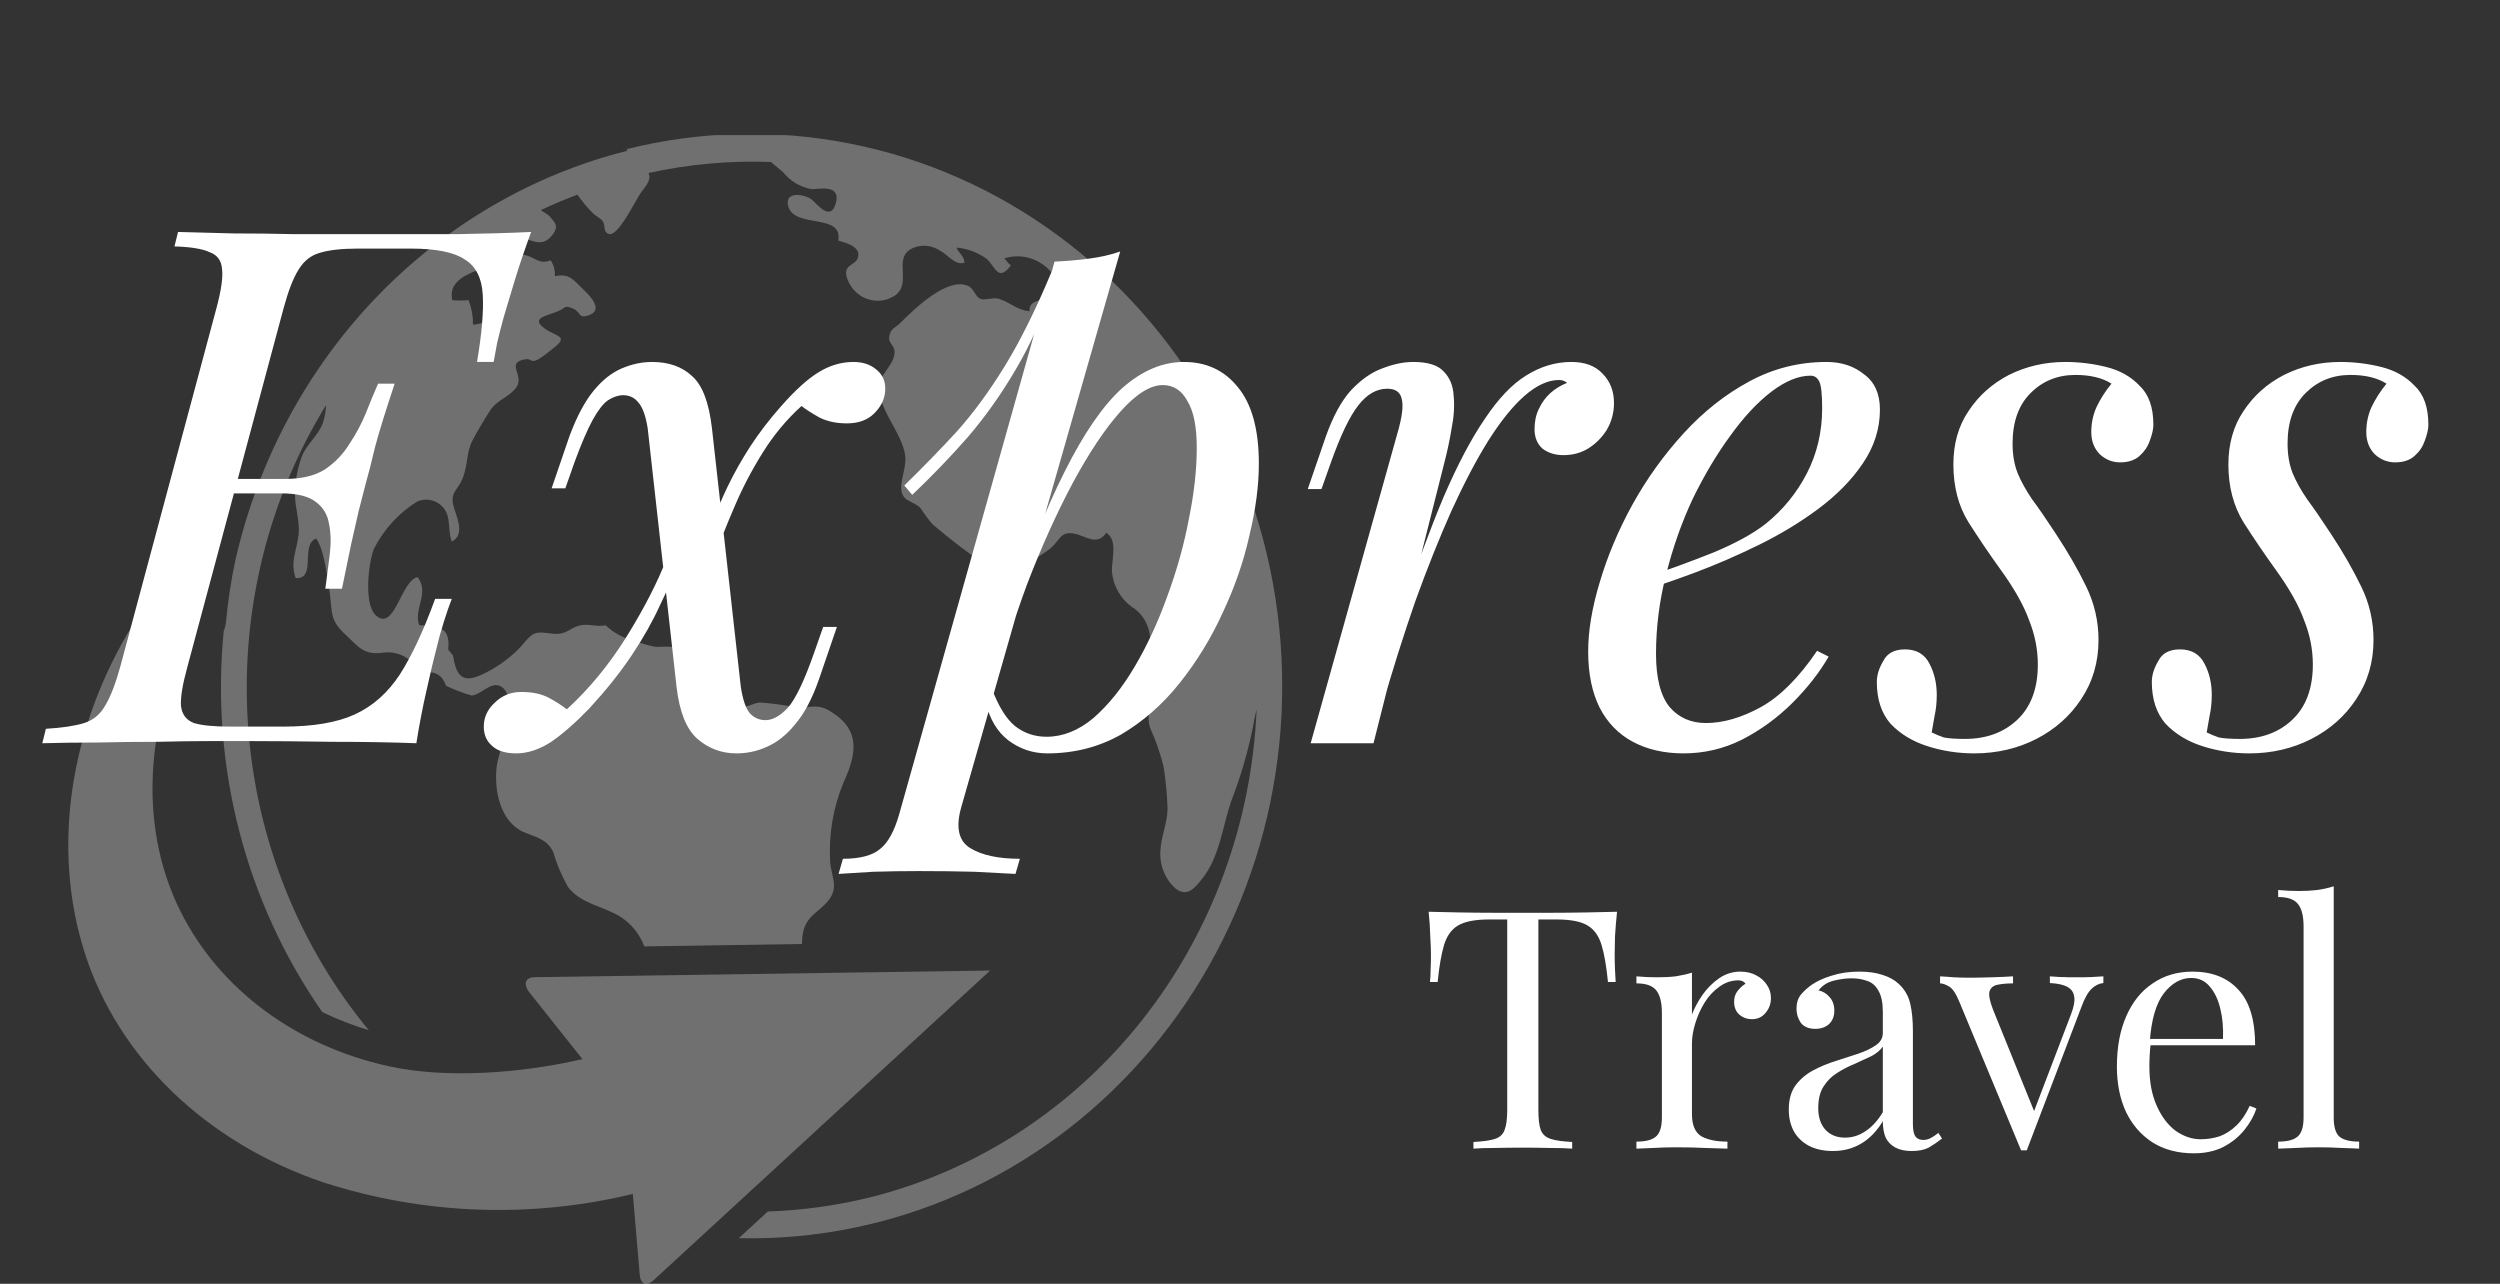 <svg width="37" height="19" viewBox="0 0 37 19" fill="none" xmlns="http://www.w3.org/2000/svg">
<rect x="0" y="0" width="37" height="19" fill="#333333" stroke="none"/>
<g clip-path="url(#clip0_27_1480)">
<path d="M9.286 2.231C7.876 2.585 6.589 3.338 5.565 4.405C4.541 5.473 3.822 6.814 3.486 8.28C3.42 8.587 3.373 8.897 3.344 9.211C3.339 9.253 3.329 9.294 3.312 9.333C3.113 11.337 3.632 13.347 4.77 14.979C4.992 15.087 5.222 15.176 5.458 15.247C4.427 13.999 3.803 12.443 3.676 10.803C3.549 9.164 3.925 7.524 4.75 6.121C4.774 6.077 4.8 6.037 4.826 5.998C4.822 6.086 4.806 6.172 4.78 6.256C4.71 6.449 4.546 6.563 4.47 6.748C4.401 6.932 4.366 7.128 4.366 7.326C4.366 7.509 4.438 7.714 4.42 7.903C4.396 8.142 4.29 8.307 4.376 8.556C4.692 8.573 4.438 8.059 4.68 7.97C4.806 8.153 4.842 8.546 4.88 8.772C4.92 9.086 4.88 9.175 5.116 9.395C5.304 9.57 5.382 9.697 5.658 9.661C5.765 9.644 5.876 9.661 5.973 9.711C6.071 9.762 6.151 9.842 6.202 9.942C6.402 9.942 6.524 9.942 6.602 10.15C6.723 10.208 6.849 10.256 6.978 10.293C7.114 10.293 7.28 10.056 7.432 10.171C7.688 10.362 7.382 11.101 7.352 11.338C7.308 11.685 7.4 12.155 7.742 12.311C7.916 12.39 8.088 12.406 8.186 12.606C8.239 12.788 8.313 12.963 8.406 13.127C8.606 13.385 8.924 13.406 9.188 13.572C9.346 13.675 9.468 13.827 9.536 14.007L11.87 13.971C11.868 13.896 11.878 13.821 11.898 13.749C11.966 13.541 12.126 13.491 12.256 13.333C12.424 13.125 12.3 12.976 12.286 12.749C12.263 12.348 12.332 11.946 12.486 11.577C12.686 11.143 12.728 10.8 12.306 10.538C12.106 10.407 12.022 10.476 11.784 10.47C11.605 10.434 11.425 10.41 11.244 10.397C11.138 10.409 11.086 10.463 10.984 10.461C10.882 10.459 10.888 10.401 10.796 10.426C10.658 10.463 10.534 10.811 10.372 10.649C10.282 10.559 10.412 10.214 10.372 10.073C10.332 9.932 10.19 9.628 10.002 9.574C9.903 9.569 9.805 9.569 9.706 9.574C9.606 9.556 9.507 9.528 9.412 9.491C9.245 9.455 9.089 9.373 8.962 9.254C8.832 9.283 8.726 9.229 8.594 9.254C8.462 9.279 8.412 9.362 8.28 9.379C8.148 9.395 8.024 9.333 7.906 9.379C7.828 9.41 7.734 9.549 7.674 9.607C7.518 9.761 7.338 9.887 7.142 9.979C6.842 10.121 6.756 10.008 6.704 9.701L6.634 9.614C6.672 9.248 6.456 9.277 6.204 9.252C6.116 9.019 6.362 8.776 6.18 8.541C5.936 8.589 5.838 9.36 5.562 9.107C5.38 8.938 5.454 8.323 5.534 8.122C5.682 7.833 5.903 7.591 6.174 7.423C6.243 7.393 6.319 7.387 6.391 7.406C6.463 7.425 6.528 7.469 6.574 7.529C6.676 7.671 6.624 7.841 6.686 8.016C6.886 7.916 6.762 7.66 6.72 7.519C6.648 7.282 6.774 7.27 6.852 7.066C6.93 6.862 6.898 6.696 6.998 6.509C7.074 6.364 7.168 6.208 7.258 6.069C7.348 5.929 7.51 5.886 7.622 5.759C7.794 5.568 7.464 5.375 7.768 5.318C7.878 5.3 7.84 5.381 7.968 5.318C8.042 5.271 8.113 5.218 8.18 5.161C8.438 4.967 8.228 4.986 8.06 4.861C7.846 4.703 8.09 4.678 8.26 4.606C8.382 4.552 8.346 4.514 8.474 4.564C8.602 4.614 8.552 4.714 8.694 4.672C8.964 4.595 8.71 4.358 8.628 4.279C8.486 4.144 8.428 4.04 8.212 4.088C8.218 4.005 8.196 3.922 8.15 3.853C7.972 3.924 7.908 3.793 7.75 3.772C7.492 3.739 7.578 3.93 7.512 4.09C7.446 4.25 7.252 4.279 7.218 4.469C7.184 4.658 7.288 4.784 7 4.805C7.002 4.681 6.979 4.557 6.934 4.442C6.854 4.45 6.774 4.45 6.694 4.442C6.628 4.155 6.928 4.053 7.13 3.974C7.332 3.895 7.374 3.621 7.572 3.527C7.77 3.434 7.972 3.735 8.172 3.482C8.284 3.338 8.206 3.292 8.132 3.199C8.112 3.176 8.028 3.13 8.004 3.11C8.18 3.026 8.362 2.95 8.546 2.881C8.614 2.978 8.689 3.069 8.772 3.153C8.816 3.199 8.882 3.222 8.922 3.276C8.962 3.33 8.922 3.438 9.012 3.463C9.156 3.502 9.412 2.945 9.494 2.839C9.576 2.733 9.644 2.646 9.596 2.561C10.192 2.43 10.801 2.375 11.41 2.397L11.59 2.549C11.697 2.681 11.846 2.77 12.01 2.8C12.122 2.8 12.45 2.721 12.37 3.008C12.29 3.295 12.086 3.008 12.006 2.947C11.894 2.871 11.606 2.827 11.666 3.053C11.758 3.388 12.478 3.149 12.406 3.56C12.508 3.592 12.702 3.637 12.704 3.768C12.704 3.941 12.476 3.887 12.53 4.097C12.551 4.169 12.588 4.236 12.638 4.292C12.688 4.348 12.749 4.391 12.817 4.418C12.886 4.445 12.959 4.456 13.032 4.449C13.105 4.443 13.175 4.419 13.238 4.379C13.522 4.188 13.184 3.799 13.528 3.664C13.59 3.641 13.656 3.632 13.722 3.639C13.787 3.647 13.85 3.669 13.906 3.706C14.026 3.764 14.136 3.937 14.274 3.887C14.274 3.793 14.186 3.745 14.156 3.664C14.319 3.678 14.475 3.737 14.608 3.835C14.736 3.959 14.776 4.176 14.962 3.926C14.922 3.905 14.888 3.845 14.864 3.824C14.993 3.783 15.131 3.783 15.26 3.826C15.388 3.868 15.502 3.95 15.584 4.061C16.006 4.585 15.2 4.288 15.238 4.606C15.054 4.593 14.944 4.469 14.776 4.421C14.696 4.396 14.576 4.452 14.506 4.421C14.436 4.39 14.414 4.275 14.336 4.236C14.028 4.082 13.522 4.583 13.32 4.784C13.264 4.838 13.196 4.859 13.17 4.942C13.124 5.084 13.236 5.09 13.24 5.21C13.24 5.383 13.056 5.512 13.024 5.659C12.946 6.013 13.356 6.391 13.398 6.752C13.42 6.96 13.266 7.216 13.382 7.359C13.432 7.421 13.562 7.45 13.626 7.523C13.679 7.605 13.737 7.684 13.8 7.758C14.056 7.977 14.323 8.181 14.6 8.371C14.669 8.421 14.751 8.449 14.835 8.453C14.919 8.457 15.002 8.437 15.076 8.394C15.239 8.321 15.394 8.231 15.538 8.124C15.696 7.991 15.69 7.86 15.896 7.897C16.06 7.926 16.238 8.09 16.372 7.885C16.55 7.993 16.45 8.286 16.456 8.456C16.465 8.56 16.496 8.661 16.546 8.752C16.597 8.842 16.666 8.92 16.748 8.98C16.831 9.03 16.9 9.102 16.948 9.189C16.996 9.276 17.022 9.374 17.022 9.474C17.043 9.697 17.051 9.922 17.048 10.146C17.048 10.366 16.962 10.561 17.02 10.769C17.104 10.953 17.171 11.144 17.22 11.341C17.253 11.547 17.273 11.755 17.28 11.964C17.28 12.172 17.184 12.379 17.174 12.587C17.166 12.693 17.183 12.8 17.222 12.898C17.261 12.996 17.322 13.083 17.4 13.152C17.57 13.279 17.678 13.152 17.8 12.995C18.05 12.677 18.094 12.232 18.222 11.856C18.363 11.494 18.472 11.12 18.548 10.738C18.56 10.657 18.58 10.576 18.598 10.497C18.527 12.183 17.931 13.8 16.898 15.104C15.866 16.407 14.453 17.326 12.874 17.722C12.379 17.843 11.873 17.913 11.364 17.93L10.934 18.325C12.052 18.351 13.163 18.129 14.192 17.674C15.222 17.218 16.145 16.54 16.902 15.684C17.659 14.829 18.232 13.815 18.582 12.711C18.932 11.608 19.051 10.439 18.932 9.283C18.813 8.128 18.458 7.012 17.891 6.01C17.324 5.008 16.558 4.144 15.643 3.474C14.729 2.804 13.688 2.345 12.589 2.127C11.49 1.908 10.36 1.936 9.272 2.208L9.286 2.231ZM7.914 14.462L14.654 14.364L9.668 18.952C9.568 19.041 9.48 19.006 9.468 18.869L9.366 17.67C7.857 18.036 6.281 17.978 4.8 17.504C3.042 16.914 1.746 15.644 1.254 14.102C0.762 12.56 1.024 10.777 1.968 9.242C2.311 8.682 2.721 8.17 3.188 7.719C3.058 8.194 2.97 8.681 2.926 9.173C2.872 9.273 2.82 9.381 2.772 9.474C2.112 10.863 2.094 12.338 2.674 13.493C3.254 14.649 4.384 15.478 5.748 15.779C6.61 15.97 7.72 15.883 8.62 15.675L7.82 14.669C7.744 14.551 7.782 14.464 7.914 14.462Z" fill="white" fill-opacity="0.3"/>
</g>
<path d="M23.932 13.494C23.919 13.619 23.909 13.742 23.902 13.86C23.899 13.976 23.897 14.065 23.897 14.128C23.897 14.207 23.899 14.281 23.902 14.351C23.905 14.42 23.909 14.481 23.912 14.534H23.798C23.775 14.303 23.744 14.121 23.704 13.989C23.664 13.854 23.595 13.756 23.496 13.697C23.397 13.637 23.243 13.608 23.035 13.608H22.768V16.426C22.768 16.558 22.779 16.657 22.803 16.723C22.829 16.789 22.878 16.833 22.951 16.856C23.024 16.88 23.129 16.894 23.268 16.901V17C23.182 16.993 23.073 16.99 22.941 16.99C22.809 16.987 22.675 16.985 22.54 16.985C22.392 16.985 22.251 16.987 22.119 16.99C21.99 16.99 21.886 16.993 21.807 17V16.901C21.946 16.894 22.052 16.88 22.124 16.856C22.197 16.833 22.245 16.789 22.268 16.723C22.294 16.657 22.307 16.558 22.307 16.426V13.608H22.04C21.835 13.608 21.682 13.637 21.579 13.697C21.48 13.756 21.411 13.854 21.371 13.989C21.332 14.121 21.3 14.303 21.277 14.534H21.163C21.17 14.481 21.173 14.42 21.173 14.351C21.177 14.281 21.178 14.207 21.178 14.128C21.178 14.065 21.175 13.976 21.168 13.86C21.165 13.742 21.157 13.619 21.144 13.494C21.282 13.497 21.433 13.501 21.594 13.504C21.759 13.507 21.924 13.509 22.09 13.509C22.255 13.509 22.405 13.509 22.54 13.509C22.675 13.509 22.824 13.509 22.986 13.509C23.151 13.509 23.316 13.507 23.481 13.504C23.646 13.501 23.796 13.497 23.932 13.494ZM25.759 14.38C25.849 14.38 25.926 14.399 25.992 14.435C26.062 14.471 26.114 14.519 26.151 14.578C26.19 14.634 26.21 14.699 26.21 14.771C26.21 14.854 26.184 14.927 26.131 14.989C26.081 15.052 26.014 15.084 25.928 15.084C25.858 15.084 25.797 15.062 25.745 15.019C25.692 14.973 25.665 14.909 25.665 14.826C25.665 14.763 25.682 14.71 25.715 14.668C25.751 14.621 25.791 14.585 25.834 14.559C25.811 14.526 25.776 14.509 25.73 14.509C25.627 14.509 25.533 14.54 25.448 14.603C25.362 14.663 25.289 14.74 25.23 14.836C25.17 14.932 25.124 15.034 25.091 15.143C25.058 15.249 25.041 15.348 25.041 15.44V16.49C25.041 16.652 25.088 16.761 25.18 16.817C25.276 16.87 25.405 16.896 25.566 16.896V17C25.49 16.997 25.383 16.993 25.244 16.99C25.106 16.983 24.959 16.98 24.804 16.98C24.692 16.98 24.579 16.983 24.467 16.99C24.358 16.993 24.276 16.997 24.219 17V16.896C24.355 16.896 24.451 16.871 24.507 16.822C24.566 16.772 24.596 16.678 24.596 16.54V14.989C24.596 14.841 24.569 14.732 24.517 14.663C24.464 14.59 24.365 14.554 24.219 14.554V14.45C24.325 14.46 24.427 14.464 24.526 14.464C24.622 14.464 24.713 14.46 24.799 14.45C24.888 14.436 24.969 14.418 25.041 14.395V15.014C25.078 14.918 25.129 14.823 25.195 14.727C25.264 14.628 25.347 14.545 25.442 14.479C25.538 14.413 25.644 14.38 25.759 14.38ZM27.128 17.035C26.992 17.035 26.875 17.01 26.776 16.96C26.677 16.908 26.601 16.835 26.548 16.742C26.499 16.65 26.474 16.543 26.474 16.421C26.474 16.275 26.507 16.157 26.573 16.064C26.642 15.972 26.73 15.897 26.836 15.841C26.941 15.785 27.052 15.739 27.167 15.703C27.286 15.663 27.398 15.627 27.504 15.594C27.61 15.557 27.696 15.516 27.762 15.47C27.831 15.424 27.866 15.363 27.866 15.287V14.979C27.866 14.841 27.844 14.735 27.801 14.663C27.762 14.59 27.707 14.542 27.638 14.519C27.569 14.493 27.491 14.479 27.405 14.479C27.323 14.479 27.233 14.491 27.138 14.514C27.045 14.537 26.971 14.585 26.915 14.658C26.978 14.671 27.032 14.704 27.078 14.757C27.125 14.809 27.148 14.877 27.148 14.96C27.148 15.042 27.121 15.108 27.068 15.158C27.016 15.204 26.948 15.227 26.865 15.227C26.77 15.227 26.699 15.197 26.652 15.138C26.61 15.075 26.588 15.006 26.588 14.93C26.588 14.844 26.61 14.775 26.652 14.722C26.695 14.669 26.75 14.62 26.816 14.573C26.892 14.521 26.989 14.476 27.108 14.44C27.23 14.4 27.367 14.38 27.519 14.38C27.654 14.38 27.77 14.397 27.866 14.43C27.961 14.46 28.041 14.504 28.103 14.563C28.189 14.643 28.245 14.74 28.272 14.856C28.298 14.968 28.311 15.103 28.311 15.262V16.639C28.311 16.721 28.323 16.78 28.346 16.817C28.372 16.853 28.412 16.871 28.465 16.871C28.501 16.871 28.536 16.863 28.569 16.846C28.602 16.83 28.642 16.804 28.688 16.767L28.742 16.851C28.673 16.904 28.607 16.949 28.544 16.985C28.481 17.018 28.397 17.035 28.292 17.035C28.196 17.035 28.117 17.018 28.054 16.985C27.991 16.952 27.943 16.904 27.91 16.841C27.881 16.776 27.866 16.693 27.866 16.594C27.776 16.742 27.669 16.853 27.544 16.926C27.422 16.998 27.283 17.035 27.128 17.035ZM27.306 16.837C27.415 16.837 27.516 16.805 27.608 16.742C27.704 16.68 27.79 16.586 27.866 16.46V15.49C27.826 15.546 27.768 15.594 27.692 15.633C27.616 15.669 27.534 15.707 27.445 15.747C27.356 15.783 27.27 15.828 27.187 15.881C27.108 15.93 27.042 15.996 26.989 16.079C26.936 16.161 26.91 16.269 26.91 16.401C26.91 16.533 26.945 16.639 27.014 16.718C27.087 16.797 27.184 16.837 27.306 16.837ZM31.13 14.45V14.549C31.067 14.555 31.009 14.583 30.957 14.633C30.904 14.682 30.854 14.77 30.808 14.895L29.996 17.025C29.983 17.025 29.97 17.025 29.956 17.025C29.943 17.025 29.928 17.025 29.912 17.025L29 14.831C28.948 14.702 28.895 14.625 28.842 14.598C28.793 14.569 28.75 14.554 28.713 14.554V14.45C28.779 14.453 28.847 14.458 28.916 14.464C28.989 14.468 29.067 14.47 29.149 14.47C29.251 14.47 29.359 14.468 29.471 14.464C29.587 14.461 29.694 14.456 29.793 14.45V14.554C29.71 14.554 29.636 14.56 29.57 14.573C29.507 14.583 29.466 14.615 29.446 14.668C29.43 14.72 29.446 14.811 29.496 14.94L30.115 16.47L30.085 16.495L30.65 15.014C30.692 14.905 30.709 14.819 30.699 14.757C30.692 14.691 30.66 14.641 30.6 14.608C30.544 14.575 30.456 14.555 30.338 14.549V14.45C30.397 14.453 30.448 14.456 30.491 14.46C30.534 14.46 30.575 14.461 30.615 14.464C30.658 14.464 30.704 14.464 30.754 14.464C30.829 14.464 30.897 14.463 30.957 14.46C31.019 14.456 31.077 14.453 31.13 14.45ZM32.45 14.38C32.74 14.38 32.966 14.47 33.128 14.648C33.293 14.823 33.376 15.097 33.376 15.47H31.628L31.622 15.376H32.9C32.907 15.214 32.894 15.065 32.861 14.93C32.828 14.791 32.775 14.681 32.702 14.598C32.633 14.516 32.542 14.474 32.43 14.474C32.278 14.474 32.142 14.55 32.024 14.702C31.908 14.854 31.839 15.095 31.816 15.425L31.831 15.445C31.824 15.495 31.819 15.549 31.816 15.608C31.812 15.668 31.811 15.727 31.811 15.787C31.811 16.011 31.847 16.204 31.92 16.366C31.992 16.528 32.086 16.652 32.202 16.738C32.321 16.82 32.443 16.861 32.568 16.861C32.667 16.861 32.761 16.846 32.851 16.817C32.94 16.784 33.022 16.731 33.098 16.658C33.174 16.586 33.24 16.488 33.296 16.366L33.395 16.406C33.359 16.515 33.3 16.62 33.217 16.723C33.135 16.825 33.031 16.909 32.905 16.975C32.78 17.038 32.634 17.069 32.469 17.069C32.232 17.069 32.027 17.015 31.855 16.906C31.687 16.797 31.556 16.647 31.464 16.455C31.375 16.261 31.33 16.038 31.33 15.787C31.33 15.496 31.377 15.247 31.469 15.039C31.561 14.828 31.692 14.666 31.86 14.554C32.029 14.438 32.225 14.38 32.45 14.38ZM34.539 13.117V16.54C34.539 16.678 34.567 16.772 34.623 16.822C34.682 16.871 34.78 16.896 34.915 16.896V17C34.859 16.997 34.773 16.993 34.657 16.99C34.545 16.983 34.431 16.98 34.316 16.98C34.204 16.98 34.09 16.983 33.974 16.99C33.859 16.993 33.773 16.997 33.717 17V16.896C33.852 16.896 33.948 16.871 34.004 16.822C34.063 16.772 34.093 16.678 34.093 16.54V13.712C34.093 13.563 34.067 13.454 34.014 13.385C33.961 13.312 33.862 13.276 33.717 13.276V13.172C33.822 13.182 33.925 13.187 34.024 13.187C34.119 13.187 34.21 13.182 34.296 13.172C34.385 13.159 34.466 13.141 34.539 13.117Z" fill="white"/>
<path d="M3.137 7.302L3.202 7.088H5.05L4.986 7.302H3.137ZM4.228 7.088C4.463 7.088 4.655 7.042 4.805 6.95C4.954 6.85 5.075 6.725 5.168 6.575C5.268 6.426 5.35 6.273 5.414 6.116C5.478 5.952 5.539 5.806 5.596 5.678H5.841C5.706 6.084 5.61 6.394 5.553 6.608C5.503 6.821 5.453 7.017 5.403 7.195C5.375 7.309 5.343 7.434 5.307 7.569C5.278 7.698 5.243 7.854 5.2 8.04C5.164 8.218 5.118 8.442 5.061 8.713H4.815C4.837 8.542 4.858 8.374 4.88 8.211C4.901 8.04 4.897 7.886 4.869 7.751C4.847 7.616 4.783 7.509 4.676 7.43C4.57 7.345 4.399 7.302 4.163 7.302L4.228 7.088ZM7.06 5.357C7.131 4.937 7.159 4.605 7.145 4.363C7.131 4.114 7.042 3.939 6.878 3.84C6.721 3.733 6.454 3.679 6.076 3.679H5.296C5.054 3.679 4.865 3.701 4.73 3.743C4.602 3.779 4.498 3.861 4.42 3.989C4.342 4.11 4.267 4.303 4.196 4.566L2.774 9.867C2.703 10.124 2.671 10.316 2.678 10.444C2.692 10.572 2.756 10.658 2.87 10.701C2.984 10.736 3.162 10.754 3.405 10.754H4.185C4.634 10.754 4.99 10.694 5.254 10.572C5.517 10.451 5.738 10.255 5.916 9.985C6.094 9.707 6.269 9.333 6.44 8.863H6.686C6.65 8.955 6.611 9.069 6.568 9.205C6.525 9.34 6.486 9.482 6.451 9.632C6.415 9.767 6.369 9.963 6.312 10.22C6.255 10.469 6.205 10.729 6.162 11C5.799 10.986 5.389 10.979 4.933 10.979C4.477 10.972 4.071 10.968 3.715 10.968C3.558 10.968 3.355 10.968 3.105 10.968C2.863 10.968 2.6 10.972 2.315 10.979C2.03 10.979 1.741 10.982 1.449 10.989C1.157 10.989 0.882 10.993 0.626 11L0.679 10.786C0.922 10.772 1.11 10.743 1.246 10.701C1.381 10.658 1.484 10.572 1.556 10.444C1.634 10.316 1.709 10.124 1.78 9.867L3.202 4.566C3.273 4.303 3.301 4.11 3.287 3.989C3.28 3.861 3.219 3.775 3.105 3.733C2.999 3.683 2.824 3.654 2.582 3.647L2.635 3.433C2.899 3.441 3.177 3.448 3.469 3.455C3.761 3.455 4.049 3.458 4.334 3.465C4.619 3.465 4.883 3.465 5.125 3.465C5.375 3.465 5.578 3.465 5.734 3.465C6.048 3.465 6.401 3.465 6.793 3.465C7.192 3.458 7.548 3.448 7.861 3.433C7.769 3.683 7.687 3.925 7.615 4.16C7.544 4.395 7.491 4.573 7.455 4.694C7.42 4.823 7.387 4.947 7.359 5.069C7.338 5.183 7.32 5.279 7.306 5.357H7.06ZM10.964 10.166C10.993 10.352 11.036 10.48 11.093 10.551C11.157 10.622 11.235 10.658 11.328 10.658C11.435 10.658 11.545 10.597 11.659 10.476C11.773 10.348 11.901 10.081 12.044 9.675L12.183 9.279H12.386L12.119 10.059C12.019 10.345 11.901 10.565 11.766 10.722C11.638 10.879 11.499 10.989 11.349 11.053C11.207 11.118 11.057 11.15 10.9 11.15C10.679 11.15 10.487 11.078 10.323 10.936C10.159 10.793 10.056 10.537 10.013 10.166L9.586 6.34C9.557 6.155 9.511 6.027 9.447 5.956C9.39 5.884 9.315 5.849 9.222 5.849C9.151 5.849 9.076 5.874 8.998 5.924C8.927 5.973 8.852 6.07 8.773 6.212C8.695 6.355 8.606 6.561 8.506 6.832L8.367 7.227H8.164L8.431 6.447C8.538 6.162 8.656 5.941 8.784 5.785C8.912 5.628 9.051 5.517 9.201 5.453C9.351 5.389 9.5 5.357 9.65 5.357C9.899 5.357 10.099 5.428 10.248 5.571C10.398 5.706 10.494 5.963 10.537 6.34L10.964 10.166ZM11.862 6.009C11.641 6.209 11.449 6.44 11.285 6.704C11.121 6.967 10.982 7.234 10.868 7.505C10.754 7.769 10.658 8.011 10.58 8.232C10.58 8.232 10.544 8.232 10.473 8.232C10.402 8.225 10.366 8.221 10.366 8.221C10.416 8.079 10.473 7.922 10.537 7.751C10.601 7.573 10.679 7.388 10.772 7.195C10.865 7.003 10.975 6.807 11.103 6.608C11.239 6.401 11.392 6.201 11.563 6.009C11.77 5.774 11.955 5.606 12.119 5.507C12.282 5.407 12.453 5.357 12.632 5.357C12.767 5.357 12.877 5.393 12.963 5.464C13.056 5.535 13.102 5.631 13.102 5.753C13.102 5.888 13.048 6.009 12.941 6.116C12.842 6.216 12.706 6.266 12.535 6.266C12.379 6.266 12.243 6.237 12.129 6.18C12.015 6.116 11.926 6.059 11.862 6.009ZM8.389 10.498C8.724 10.191 9.019 9.832 9.276 9.418C9.532 9.005 9.728 8.624 9.864 8.275C9.864 8.275 9.892 8.282 9.949 8.296C10.013 8.31 10.045 8.317 10.045 8.317C9.974 8.51 9.881 8.724 9.767 8.959C9.66 9.194 9.522 9.44 9.351 9.696C9.18 9.953 8.969 10.216 8.72 10.487C8.506 10.708 8.314 10.875 8.143 10.989C7.972 11.096 7.804 11.15 7.641 11.15C7.484 11.15 7.366 11.114 7.288 11.043C7.202 10.972 7.16 10.875 7.16 10.754C7.16 10.619 7.213 10.501 7.32 10.402C7.427 10.295 7.559 10.241 7.715 10.241C7.879 10.241 8.015 10.27 8.122 10.327C8.228 10.384 8.317 10.441 8.389 10.498ZM17.21 5.699C17.024 5.699 16.814 5.831 16.579 6.095C16.351 6.351 16.116 6.704 15.874 7.153C15.639 7.594 15.414 8.093 15.2 8.649C14.994 9.205 14.819 9.782 14.677 10.38L14.869 9.226C15.175 8.293 15.471 7.544 15.756 6.982C16.041 6.412 16.326 5.998 16.611 5.742C16.903 5.485 17.206 5.357 17.52 5.357C17.855 5.357 18.122 5.482 18.321 5.731C18.528 5.981 18.631 6.358 18.631 6.864C18.631 7.185 18.585 7.537 18.492 7.922C18.407 8.307 18.275 8.688 18.097 9.066C17.926 9.443 17.712 9.792 17.456 10.113C17.206 10.426 16.918 10.679 16.59 10.872C16.262 11.057 15.899 11.15 15.5 11.15C15.286 11.15 15.094 11.085 14.923 10.957C14.759 10.829 14.648 10.644 14.591 10.402L14.677 10.188C14.777 10.451 14.89 10.637 15.019 10.743C15.154 10.85 15.311 10.904 15.489 10.904C15.731 10.904 15.963 10.811 16.184 10.626C16.404 10.434 16.608 10.181 16.793 9.867C16.978 9.554 17.138 9.208 17.274 8.83C17.416 8.446 17.523 8.065 17.594 7.687C17.673 7.302 17.712 6.95 17.712 6.629C17.712 6.315 17.666 6.084 17.573 5.934C17.488 5.777 17.366 5.699 17.21 5.699ZM15.607 3.872C15.778 3.864 15.945 3.85 16.109 3.829C16.28 3.807 16.437 3.772 16.579 3.722L14.228 11.941C14.142 12.24 14.185 12.443 14.356 12.55C14.527 12.656 14.773 12.71 15.094 12.71L15.029 12.934C14.887 12.927 14.684 12.917 14.42 12.902C14.164 12.895 13.889 12.892 13.597 12.892C13.377 12.892 13.152 12.895 12.924 12.902C12.696 12.917 12.525 12.927 12.411 12.934L12.475 12.71C12.732 12.71 12.917 12.66 13.031 12.56C13.145 12.468 13.238 12.297 13.309 12.047L15.607 3.872ZM13.384 7.185C13.662 6.914 13.921 6.647 14.164 6.383C14.406 6.112 14.641 5.792 14.869 5.421C15.097 5.051 15.329 4.584 15.564 4.021L15.596 4.192C15.439 4.677 15.25 5.104 15.029 5.475C14.816 5.838 14.581 6.169 14.324 6.469C14.068 6.761 13.793 7.046 13.501 7.324L13.384 7.185ZM20.328 11H19.398L20.681 6.415C20.752 6.173 20.773 6.002 20.745 5.902C20.723 5.802 20.652 5.753 20.531 5.753C20.374 5.753 20.232 5.834 20.104 5.998C19.975 6.162 19.84 6.444 19.698 6.843L19.558 7.238H19.355L19.623 6.458C19.73 6.159 19.854 5.931 19.997 5.774C20.146 5.617 20.299 5.51 20.456 5.453C20.62 5.389 20.773 5.357 20.916 5.357C21.13 5.357 21.279 5.403 21.365 5.496C21.457 5.589 21.507 5.71 21.514 5.859C21.529 6.009 21.518 6.173 21.482 6.351C21.454 6.522 21.418 6.689 21.375 6.853L20.328 11ZM23.075 5.624C22.911 5.624 22.74 5.703 22.562 5.859C22.391 6.009 22.212 6.23 22.027 6.522C21.849 6.807 21.668 7.153 21.482 7.559C21.304 7.958 21.126 8.403 20.948 8.895C20.777 9.386 20.609 9.917 20.446 10.487L20.713 9.119C20.948 8.421 21.165 7.833 21.365 7.356C21.571 6.878 21.774 6.494 21.974 6.201C22.173 5.902 22.376 5.688 22.583 5.56C22.797 5.425 23.021 5.357 23.256 5.357C23.456 5.357 23.609 5.414 23.716 5.528C23.83 5.642 23.887 5.788 23.887 5.966C23.887 6.109 23.851 6.241 23.78 6.362C23.709 6.476 23.616 6.568 23.502 6.64C23.395 6.704 23.274 6.736 23.139 6.736C23.018 6.736 22.914 6.704 22.829 6.64C22.75 6.568 22.711 6.472 22.711 6.351C22.711 6.237 22.733 6.137 22.775 6.052C22.818 5.959 22.875 5.881 22.946 5.817C23.018 5.753 23.1 5.703 23.192 5.667C23.178 5.653 23.16 5.642 23.139 5.635C23.125 5.628 23.103 5.624 23.075 5.624ZM24.274 8.574C24.673 8.439 25.033 8.307 25.354 8.179C25.681 8.043 25.942 7.901 26.134 7.751C26.39 7.544 26.593 7.295 26.743 7.003C26.893 6.711 26.968 6.39 26.968 6.041C26.968 5.834 26.953 5.703 26.925 5.646C26.896 5.589 26.854 5.56 26.797 5.56C26.618 5.56 26.426 5.639 26.219 5.795C26.013 5.952 25.81 6.169 25.61 6.447C25.411 6.718 25.226 7.028 25.055 7.377C24.891 7.726 24.759 8.1 24.659 8.499C24.559 8.891 24.509 9.283 24.509 9.675C24.509 10.038 24.577 10.302 24.712 10.466C24.848 10.622 25.026 10.701 25.247 10.701C25.503 10.701 25.774 10.622 26.059 10.466C26.344 10.309 26.622 10.031 26.893 9.632L27.064 9.718C26.928 9.953 26.75 10.181 26.529 10.402C26.308 10.622 26.059 10.804 25.781 10.947C25.511 11.082 25.222 11.15 24.916 11.15C24.631 11.15 24.381 11.093 24.167 10.979C23.954 10.865 23.79 10.697 23.676 10.476C23.562 10.248 23.505 9.97 23.505 9.643C23.505 9.336 23.562 8.994 23.676 8.617C23.79 8.232 23.95 7.851 24.157 7.473C24.37 7.088 24.623 6.736 24.916 6.415C25.208 6.095 25.532 5.838 25.888 5.646C26.244 5.453 26.625 5.357 27.032 5.357C27.253 5.357 27.438 5.418 27.587 5.539C27.744 5.653 27.823 5.827 27.823 6.062C27.823 6.347 27.737 6.615 27.566 6.864C27.402 7.106 27.181 7.331 26.903 7.537C26.633 7.737 26.337 7.915 26.016 8.072C25.696 8.228 25.382 8.364 25.076 8.478C24.77 8.592 24.499 8.684 24.264 8.756L24.274 8.574ZM28.589 10.84C28.646 10.868 28.706 10.893 28.771 10.915C28.842 10.929 28.945 10.936 29.081 10.936C29.394 10.936 29.651 10.843 29.85 10.658C30.057 10.466 30.16 10.191 30.16 9.835C30.16 9.614 30.117 9.397 30.032 9.183C29.953 8.962 29.811 8.709 29.604 8.424C29.44 8.196 29.284 7.965 29.134 7.73C28.984 7.487 28.91 7.202 28.91 6.875C28.91 6.568 28.984 6.305 29.134 6.084C29.284 5.856 29.483 5.678 29.732 5.549C29.989 5.421 30.267 5.357 30.566 5.357C30.773 5.357 30.976 5.382 31.175 5.432C31.375 5.482 31.539 5.574 31.667 5.71C31.802 5.838 31.87 6.03 31.87 6.287C31.87 6.351 31.852 6.429 31.817 6.522C31.788 6.608 31.738 6.682 31.667 6.746C31.596 6.811 31.499 6.843 31.378 6.843C31.264 6.843 31.165 6.803 31.079 6.725C30.994 6.64 30.951 6.529 30.951 6.394C30.951 6.266 30.976 6.144 31.026 6.03C31.083 5.909 31.157 5.792 31.25 5.678C31.115 5.592 30.936 5.549 30.716 5.549C30.452 5.549 30.231 5.639 30.053 5.817C29.875 5.995 29.786 6.244 29.786 6.565C29.786 6.729 29.811 6.875 29.861 7.003C29.911 7.124 29.982 7.252 30.074 7.388C30.174 7.523 30.292 7.694 30.427 7.901C30.605 8.171 30.755 8.431 30.876 8.681C30.997 8.93 31.058 9.194 31.058 9.472C31.058 9.799 30.972 10.092 30.801 10.348C30.637 10.597 30.416 10.793 30.139 10.936C29.861 11.078 29.554 11.15 29.22 11.15C28.977 11.15 28.746 11.114 28.525 11.043C28.304 10.972 28.122 10.861 27.98 10.711C27.844 10.555 27.777 10.348 27.777 10.092C27.777 9.992 27.809 9.889 27.873 9.782C27.93 9.668 28.037 9.611 28.194 9.611C28.364 9.611 28.486 9.682 28.557 9.824C28.628 9.96 28.664 10.113 28.664 10.284C28.664 10.398 28.653 10.501 28.632 10.594C28.617 10.679 28.603 10.761 28.589 10.84ZM32.659 10.84C32.716 10.868 32.777 10.893 32.841 10.915C32.912 10.929 33.016 10.936 33.151 10.936C33.464 10.936 33.721 10.843 33.92 10.658C34.127 10.466 34.23 10.191 34.23 9.835C34.23 9.614 34.188 9.397 34.102 9.183C34.024 8.962 33.881 8.709 33.675 8.424C33.511 8.196 33.354 7.965 33.204 7.73C33.055 7.487 32.98 7.202 32.98 6.875C32.98 6.568 33.055 6.305 33.204 6.084C33.354 5.856 33.553 5.678 33.803 5.549C34.059 5.421 34.337 5.357 34.636 5.357C34.843 5.357 35.046 5.382 35.246 5.432C35.445 5.482 35.609 5.574 35.737 5.71C35.873 5.838 35.94 6.03 35.94 6.287C35.94 6.351 35.922 6.429 35.887 6.522C35.858 6.608 35.809 6.682 35.737 6.746C35.666 6.811 35.57 6.843 35.449 6.843C35.335 6.843 35.235 6.803 35.149 6.725C35.064 6.64 35.021 6.529 35.021 6.394C35.021 6.266 35.046 6.144 35.096 6.03C35.153 5.909 35.228 5.792 35.32 5.678C35.185 5.592 35.007 5.549 34.786 5.549C34.522 5.549 34.302 5.639 34.123 5.817C33.945 5.995 33.856 6.244 33.856 6.565C33.856 6.729 33.881 6.875 33.931 7.003C33.981 7.124 34.052 7.252 34.145 7.388C34.245 7.523 34.362 7.694 34.498 7.901C34.676 8.171 34.825 8.431 34.946 8.681C35.068 8.93 35.128 9.194 35.128 9.472C35.128 9.799 35.042 10.092 34.871 10.348C34.708 10.597 34.487 10.793 34.209 10.936C33.931 11.078 33.625 11.15 33.29 11.15C33.048 11.15 32.816 11.114 32.595 11.043C32.374 10.972 32.193 10.861 32.05 10.711C31.915 10.555 31.847 10.348 31.847 10.092C31.847 9.992 31.879 9.889 31.943 9.782C32 9.668 32.107 9.611 32.264 9.611C32.435 9.611 32.556 9.682 32.627 9.824C32.699 9.96 32.734 10.113 32.734 10.284C32.734 10.398 32.723 10.501 32.702 10.594C32.688 10.679 32.673 10.761 32.659 10.84Z" fill="white"/>
<defs>
<clipPath id="clip0_27_1480">
<rect width="18" height="17" fill="white" transform="translate(1 2)"/>
</clipPath>
</defs>
</svg>
